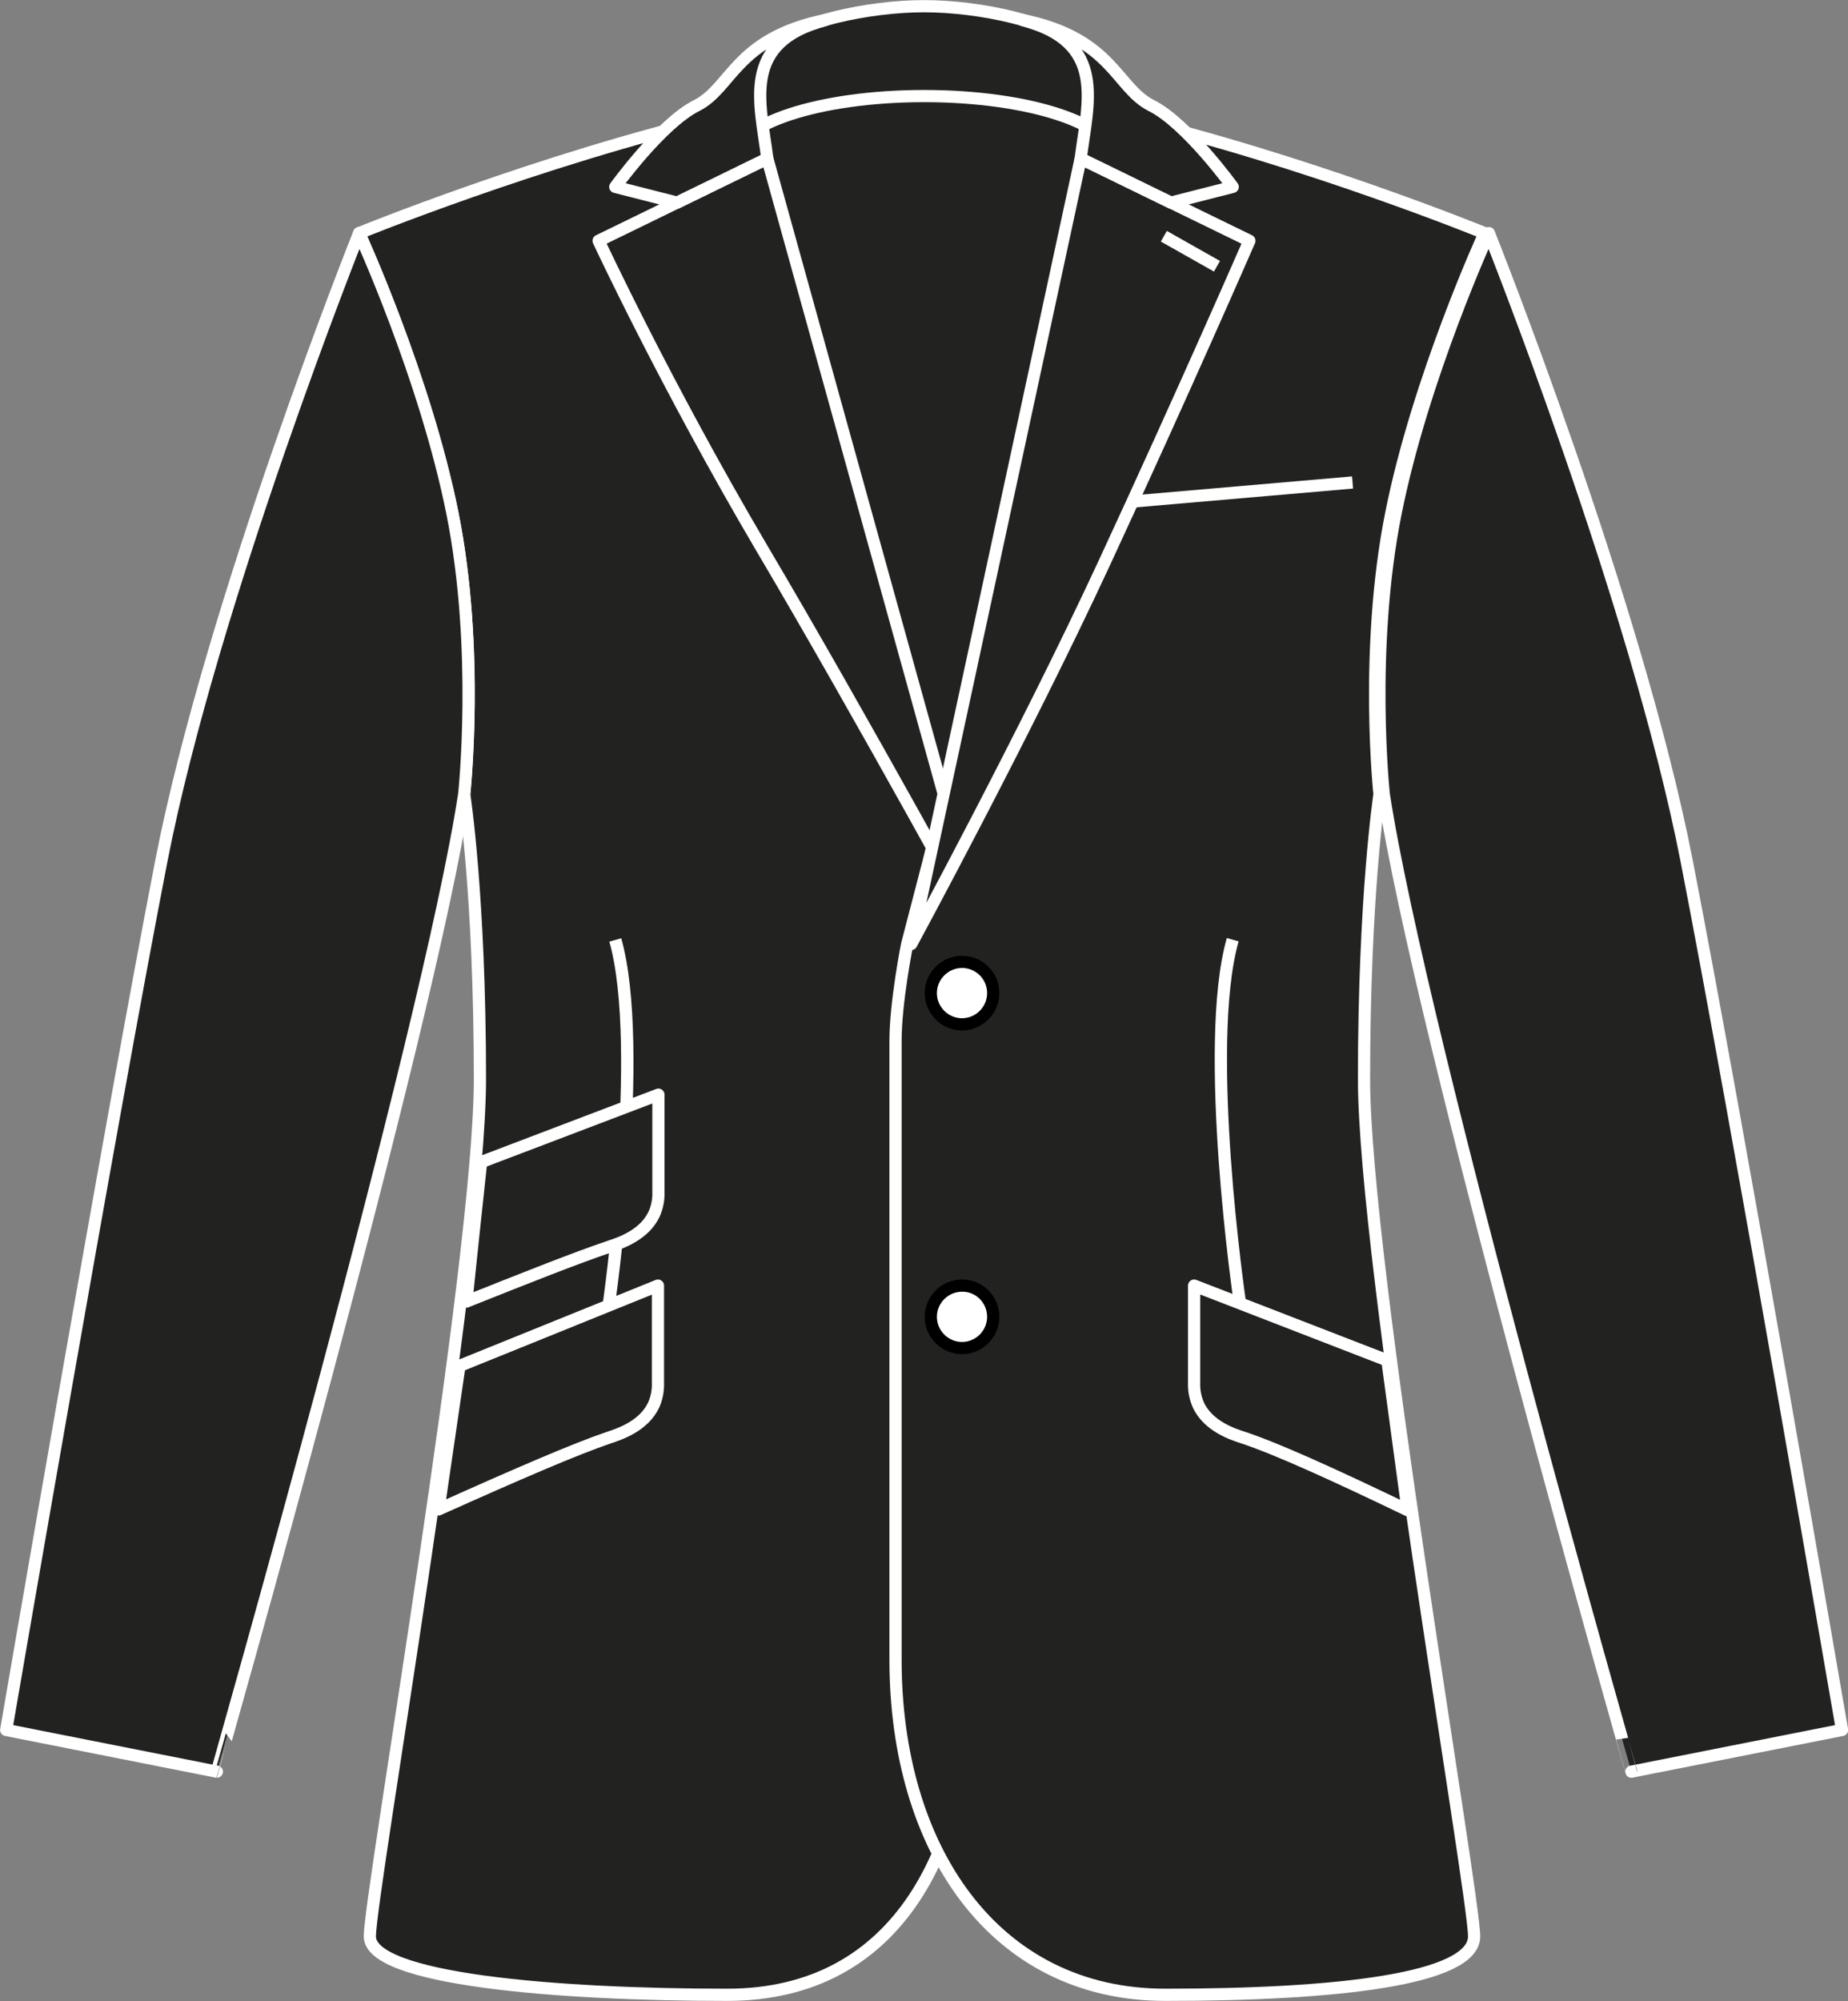 <?xml version="1.0" encoding="utf-8"?>
<!-- Generator: Adobe Illustrator 23.1.1, SVG Export Plug-In . SVG Version: 6.00 Build 0)  -->
<svg version="1.1" id="Layer_1" xmlns="http://www.w3.org/2000/svg" xmlns:xlink="http://www.w3.org/1999/xlink" x="0px" y="0px"
	 viewBox="0 0 775.5 839.4" style="enable-background:new 0 0 775.5 839.4;" xml:space="preserve">
<rect x="0" y="0" width="775.5" height="839.4" fill="#808080" stroke="none"/>
<style type="text/css">
	.st0{fill:#222221;stroke:#FFFFFF;stroke-width:5.12;stroke-linejoin:round;}
	.st1{fill:none;stroke:#FFFFFF;stroke-width:5.19;stroke-linejoin:round;}
	.st2{fill:#FFFFFF;stroke:#000000;stroke-width:5.12;}
	.st3{fill:none;stroke:#FFFFFF;stroke-width:5.12;stroke-linejoin:round;}
	.st4{fill:none;stroke:#FFFFFF;stroke-width:5.15;stroke-linejoin:round;}
</style>
<title>BK200 BLK LINE</title>
<path class="st0" d="M387.8,481.8c0,0,71.7-385.6,74.7-397c2.3-8.6,0.9-55.3-10.2-65.5c-10.8-10-40.9-16.7-64.5-16.7
	S334,9.3,323.2,19.2C312.1,29.4,311.1,76,313,84.7C315.6,96.6,387.8,481.8,387.8,481.8z"/>
<path class="st0" d="M467.4,66.5c0-14.5-35.6-26.2-79.6-26.2S308.2,52,308.2,66.5l79.6,327.8L467.4,66.5z"/>
<path class="st0" d="M418.4,436.7c0,47-10.2,200.7-10.2,259.5c0,79.2-31.1,140.6-103,140.6s-150-6.5-150-24.5s46.2-282.9,46.2-359.7
	s-6.6-119.4-6.6-119.4s6.6-60.5-4.9-117.7S150.7,97.8,150.7,97.8s75.2-30.7,152-48.9L413.5,396C413.5,396,418.4,420.3,418.4,436.7z"
	/>
<path class="st0" d="M192.8,573l-8.8,60.2c33.2-14.9,57.5-25.4,71.7-30.2c4.2-1.4,14.4-4.7,18.6-13.6c1.3-2.9,1.9-6.1,1.8-9.2v-40.9
	L192.8,573z"/>
<path class="st0" d="M413.5,396L322,66.5l-70.8,34.5c0,0,28.1,60.4,68.4,128.8C361.7,301,413.5,396,413.5,396z"/>
<path class="st0" d="M322,66.5c-3-23.7-11.2-48.8,24.4-58.1c-37.8,7.7-39.3,28.5-54.1,35.9s-34.1,34.1-34.1,34.1l25.9,6.6L322,66.5z
	"/>
<path class="st0" d="M194.8,333.2c0,0,6.5-60.5-4.9-117.7S150.7,97.8,150.7,97.8s-61.8,154.6-83,263.4S2.6,725.7,2.6,725.7
	l88.4,17.5C90.9,743.2,179.4,434,194.8,333.2z"/>
<path class="st1" d="M255.4,548c0,0,15.6-108.5,2.8-153.7"/>
<path class="st0" d="M375.8,436.7v259.5c0,79.2,41.3,140.6,113.2,140.6s129.6-6.5,129.6-24.5s-46.2-282.9-46.2-359.7
	s6.5-119.4,6.5-119.4s-6.5-60.5,4.9-117.7s39.2-117.7,39.2-117.7S547.9,67.1,471,48.9L380.7,396C380.7,396,375.8,420.3,375.8,436.7z
	"/>
<path class="st0" d="M582.2,570.7l8.5,62.8c-31.6-15.2-55-25.8-69.2-30.5c-4-1.3-14.4-4.6-18.6-13.6c-1.3-2.9-1.9-6.1-1.8-9.2v-40.9
	c20.4,7.9,40.8,15.8,61.2,23.7L582.2,570.7z"/>
<path class="st2" d="M416.8,416.6c0,7.2-5.9,13.1-13.1,13.1c-7.2,0-13.1-5.9-13.1-13.1c0-7.2,5.9-13.1,13.1-13.1
	C410.9,403.5,416.8,409.3,416.8,416.6C416.8,416.6,416.8,416.6,416.8,416.6z"/>
<path class="st2" d="M416.8,552.4c0,7.2-5.9,13.1-13.1,13.1c-7.2,0-13.1-5.9-13.1-13.1c0-7.2,5.9-13.1,13.1-13.1
	C410.9,539.2,416.8,545.1,416.8,552.4C416.8,552.4,416.8,552.4,416.8,552.4z"/>
<line class="st3" x1="567.6" y1="202.4" x2="472.8" y2="210.6"/>
<path class="st0" d="M382.4,396l71.1-329.5l70.8,34.5c0,0-27.6,63.4-61,135.4S382.4,396,382.4,396z"/>
<path class="st0" d="M453.5,66.5c3-23.7,11.2-48.8-24.4-58.1c37.8,7.7,39.3,28.5,54.1,35.9s34.1,34.1,34.1,34.1l-25.9,6.6
	L453.5,66.5z"/>
<line class="st3" x1="488.4" y1="99.1" x2="510.7" y2="111.7"/>
<path class="st0" d="M580.7,333.2c0,0-6.5-60.5,4.9-117.7s39.2-117.7,39.2-117.7s61.8,154.6,83,263.4S773,725.7,773,725.7
	l-88.4,17.5C684.6,743.2,596.1,434,580.7,333.2z"/>
<path class="st4" d="M520.2,545.7c0,0-15.6-106.9-2.9-151.5"/>
<path class="st0" d="M201.9,487.5c-2.1,19.5-4.2,39-6.2,58.5c25.8-10.3,46-18.3,60.2-23.1c4.6-1.5,14.5-4.9,18.6-13.6
	c1.3-2.9,1.9-6.1,1.8-9.2v-40.9L201.9,487.5z"/>
</svg>
